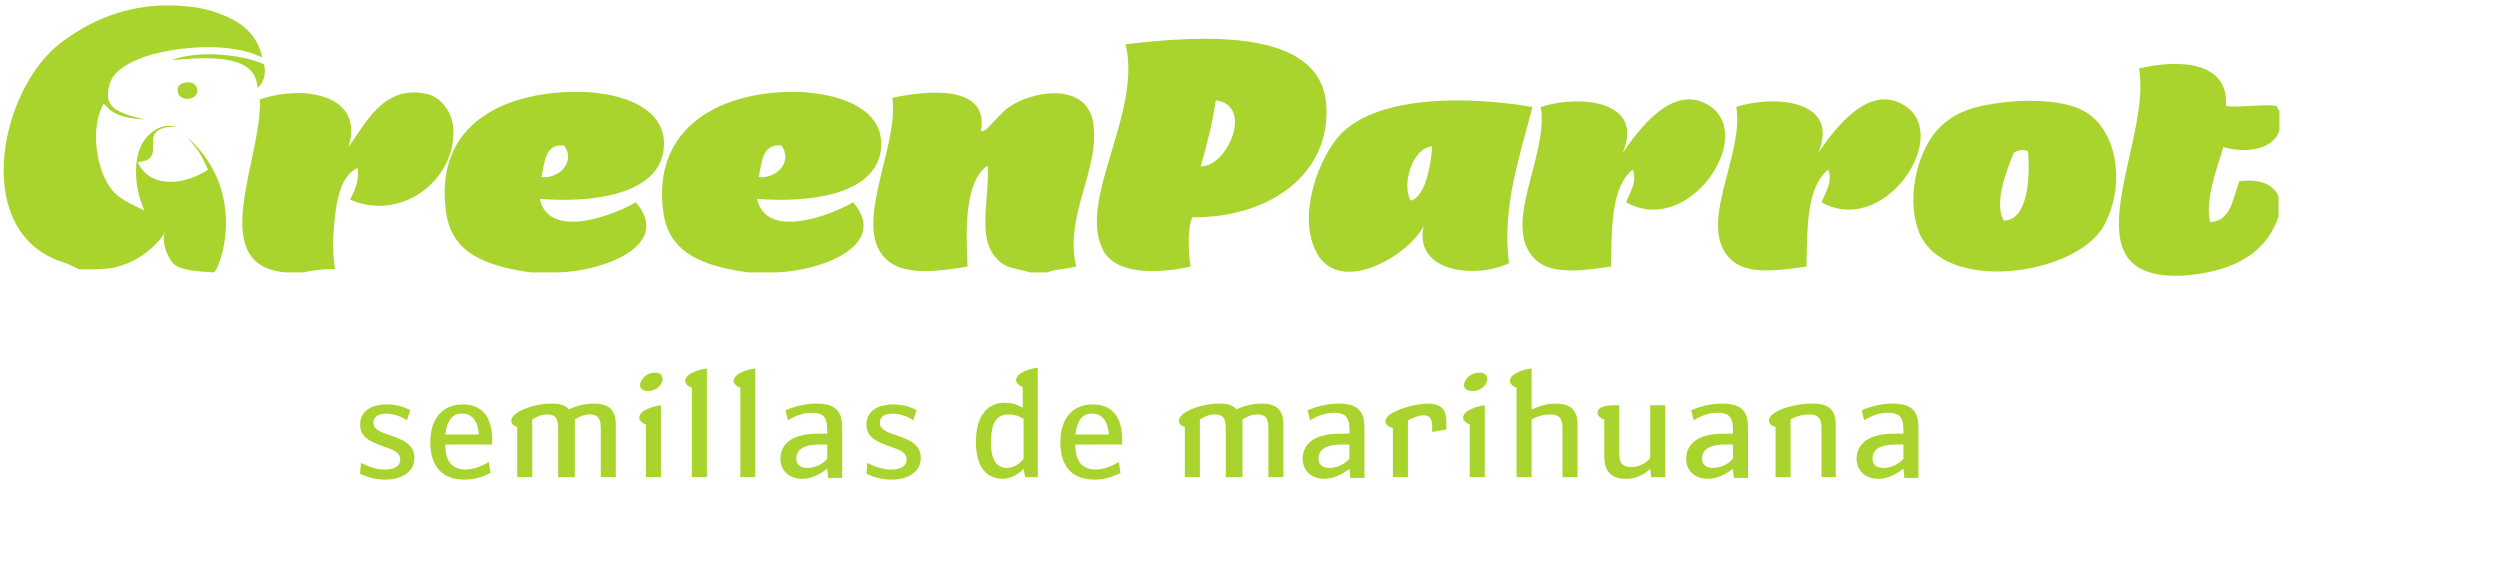 <?xml version="1.0" encoding="utf-8"?>
<!-- Generator: Adobe Illustrator 21.0.0, SVG Export Plug-In . SVG Version: 6.00 Build 0)  -->
<svg version="1.1" id="Слой_1" xmlns="http://www.w3.org/2000/svg" xmlns:xlink="http://www.w3.org/1999/xlink" x="0px" y="0px"
	 viewBox="0 0 299.2 70" style="enable-background:new 0 0 299.2 70;" xml:space="preserve">
<style type="text/css">
	.st0{fill-rule:evenodd;clip-rule:evenodd;fill:#A9D42D;}
	.st1{fill:#A9D42D;}
</style>
<g>
	<path class="st0" d="M66.8,32.6c-1.1,0-2.2,0-3.3,0c-5.6-0.8-9.4-2.4-10.1-7.1c-1.6-11,7.5-14.7,16.3-14.5c4,0.1,10.5,1.6,9.7,7.1
		c-0.8,5.2-8.5,6.2-14.8,5.7c1.1,5,9,1.9,11.5,0.4C80.6,29.5,71.9,32.5,66.8,32.6z M64.8,21.2c2.3,0.2,4.1-2,2.7-3.8
		C65.2,17.2,65.2,19.4,64.8,21.2z"/>
	<path class="st0" d="M92.8,32.6c-1.1,0-2.2,0-3.3,0c-5.6-0.8-9.4-2.4-10.1-7.1C77.9,15,86.6,10.8,95.5,11c4,0.1,10.7,1.6,9.9,7.1
		c-0.8,5.2-8.5,6.2-14.8,5.7c1.1,5,9,1.9,11.5,0.4C106.6,29.5,97.9,32.5,92.8,32.6z M90.8,21.2c2.3,0.2,4.1-2,2.7-3.8
		C91.2,17.2,91.2,19.4,90.8,21.2z"/>
	<path class="st0" d="M125.3,32.6c-0.7,0-1.3,0-2,0c-1-0.3-2.4-0.5-3.1-0.9c-3.7-2.3-1.7-7.5-2-11.9c-2.8,2-2.6,7.7-2.4,12.1
		c-2.9,0.5-6.6,1-8.8-0.2c-5.9-3.3,0.7-13.8-0.2-20c4.3-0.9,11.6-1.6,10.6,4c0.5,0.1,1.1-0.7,1.5-1.1c0.5-0.5,1-1.1,1.6-1.6
		c2.9-2.2,9.4-3.2,10.3,1.5c1,5.7-3.5,11.2-2,17.4C127.7,32.2,126.3,32.2,125.3,32.6z"/>
	<path class="st0" d="M36.4,32.6c-0.7,0-1.5,0-2.2,0c-9.7-0.8-2.8-13.6-3.1-20.7c5.2-1.8,12.6-0.6,10.6,5.7c2-2.7,4.1-7.4,9.2-6.4
		c1.7,0.3,3,1.9,3.3,3.7c0.8,6.1-5.8,11.8-12.3,9c0.5-1.1,1.1-2,0.9-3.8c-2.3,1-2.7,4.8-2.9,8.1c-0.1,1.4,0,2.8,0.2,4
		C38.8,32.2,37.5,32.3,36.4,32.6z"/>
	<g>
		<g>
			<path class="st0" d="M142.7,26c-0.6,1.3-0.5,4.3-0.2,5.9c-4.1,0.9-9.2,1-10.6-2.2c-2.8-6.1,4.8-16.3,2.8-24.4
				c9.3-1.1,23-1.9,24,6.9C159.5,20.8,151.9,26.1,142.7,26z M143.7,19.9c3.2,0.1,6.4-7.3,1.8-7.9C145.1,14.9,144.4,17.4,143.7,19.9z
				"/>
			<path class="st0" d="M272.8,13.2c0,0.8,0,1.6,0,2.4c-0.7,2.3-4,2.8-6.7,2c-0.8,2.6-2.2,6.3-1.6,9c2.6-0.2,2.7-2.9,3.5-4.9
				c2.2-0.3,4,0.2,4.7,1.8c0,0.8,0,1.6,0,2.4c-1.6,4.7-5.8,6.7-11.6,7.1c-0.2,0-0.4,0-0.6,0c-13.4,0.1-2.9-16.1-4.5-24.8
				c4.5-1.1,10.8-1,10.4,4.5c2.1,0.2,4.5-0.3,6.1,0C272.6,12.9,272.6,13.2,272.8,13.2z"/>
			<path class="st0" d="M183.4,12.8c-1.4,5.6-3.7,11.9-2.8,18.7c-4,1.9-11.5,1.1-10.2-4.5c-1.6,3.4-9.9,8.5-12.8,3.3
				c-2.5-4.6,0.4-11.9,3.1-14.5C165.4,11.4,175.7,11.5,183.4,12.8z M168.8,24c1.8-0.3,2.5-4.5,2.6-6.5
				C168.9,17.8,167.8,22.1,168.8,24z"/>
			<path class="st0" d="M194.2,18.3c1.8-2.6,6.1-8.7,10.6-5.5c5.2,3.8-2.8,15.6-10.2,11.4c0.4-1,1.4-2.5,0.8-3.9
				c-2.6,2.1-2.5,6.9-2.6,11.6c-3.3,0.5-7.1,1-9-0.8c-4.3-4,1.6-12.5,0.6-18.3C189,11.3,196.9,12,194.2,18.3z"/>
			<path class="st0" d="M217.6,18.3c1.8-2.6,6.1-8.7,10.6-5.5c5.2,3.8-2.8,15.6-10.2,11.4c0.4-1,1.4-2.5,0.8-3.9
				c-2.6,2.1-2.5,6.9-2.6,11.6c-3.3,0.5-7.1,1-9-0.8c-4.3-4,1.6-12.5,0.6-18.3C212.4,11.3,220.3,12,217.6,18.3z"/>
			<path class="st0" d="M240.2,12.2c2.9-0.3,7.1-0.2,9.4,1.2c3.7,2.2,4.9,8.6,2.2,13.6c-3.3,6-19.4,8.3-22.2,0.6
				c-1.6-4.4,0.2-10,2.4-12.2C234,13.3,236.5,12.6,240.2,12.2z M241,18.3c-0.8,2-2.4,5.9-1.2,8.1c2.9,0,3.2-5.2,2.9-8.3
				C242.1,17.8,241.4,18,241,18.3z"/>
		</g>
	</g>
	<g>
		<g>
			<path class="st0" d="M31.6,7.7c0.3,1.1-0.1,2.4-0.8,2.8c0-0.4-0.1-0.8-0.2-1.1c-1.1-3-6.6-2.5-10.1-2.2
				C23.9,5.9,29.3,6.6,31.6,7.7z"/>
			<path class="st0" d="M22.1,9.9c0.9-0.2,1.4,0.2,1.5,0.8c0.2,1.4-2.2,1.5-2.3,0.3C21.1,10.3,21.6,10,22.1,9.9z"/>
			<path class="st0" d="M7.3,5.1c2.7-2,7.8-5.2,15.4-4.3C25.1,1,28,2.1,29.4,3.4c1,0.9,1.6,1.9,2,3.5c-3.6-1.9-10.3-1.4-14.1-0.1
				c-1.7,0.6-3.4,1.5-4,2.8C13,10.2,12.8,11.3,13,12c0.4,1.4,2.7,1.9,4.3,2.3c-4.1-0.2-4.4-1.6-4.9-1.9c-1.7,3.1-0.8,8,0.9,10.2
				c1,1.3,2.6,1.9,4,2.6c-1-2.1-1.5-5.5-0.4-7.8c0.3-0.7,1.9-2.9,4.2-2.2c-1.3-0.1-2.1,0.2-2.6,0.8c-0.4,0.8,0,1.8-0.3,2.5
				c-0.3,0.7-0.9,0.8-1.7,0.9c0.2,0.6,0.8,1.3,1.4,1.7c0.8,0.5,1.9,0.8,3.4,0.6c2.1-0.3,3.6-1.4,3.6-1.4s-0.6-1.3-0.9-1.8
				c-0.4-0.7-0.9-1.2-1.6-2.1c7.6,6.8,3.7,16.2,3.2,16.2c-1.7-0.1-4.1-0.2-4.9-1.1c-0.9-1.1-1.4-2.8-0.9-3.8
				c-0.3,0.7-2.6,3.7-6.5,4.4c-0.7,0.1-2.9,0.2-3.9,0.1C9,32,8.4,31.7,7.9,31.5C-3.6,28.2-0.2,10.8,7.3,5.1z"/>
		</g>
	</g>
</g>
<g>
	<path class="st1" d="M48.7,50.3c-0.6-0.4-1.5-0.8-2.5-0.8c-0.8,0-1.5,0.3-1.5,1.1c0,0.8,0.8,1.1,2,1.5c1.4,0.5,2.9,1,2.9,2.7
		c0,1.6-1.4,2.6-3.5,2.6c-1.1,0-2.2-0.3-3-0.7l0.1-1.3c0.8,0.4,1.8,0.8,2.8,0.8c0.8,0,1.9-0.2,1.9-1.2c0-0.9-0.9-1.2-2.1-1.6
		c-1.6-0.6-2.7-1.1-2.7-2.6c0-2.1,2.2-2.4,3.1-2.4c1.1,0,2,0.2,2.9,0.7L48.7,50.3z"/>
	<path class="st1" d="M58.5,55.3l0.2,1.3c-0.8,0.4-1.8,0.8-3.1,0.8c-2.9,0-4.1-1.8-4.1-4.5c0-2.6,1.3-4.5,3.9-4.5
		c2.2,0,3.5,1.4,3.5,4.2v0.6h-5.6c0,2.1,0.8,3,2.6,3C56.9,56.1,57.6,55.8,58.5,55.3z M53.3,52h4c-0.1-1.8-1-2.5-1.9-2.5
		C54.3,49.4,53.5,50.2,53.3,52z"/>
	<path class="st1" d="M66.8,57.1v-5.9c0-1.4-0.6-1.6-1.3-1.6c-0.6,0-1.2,0.2-1.8,0.6v6.9h-1.8v-6c-0.7-0.2-0.7-0.6-0.7-0.8
		c0-0.9,2.4-2,4.9-2c0.9,0,1.6,0.2,2,0.7c0.8-0.4,1.8-0.7,3-0.7c1.8,0,2.6,0.8,2.6,2.5v6.3h-1.8v-5.9c0-1.4-0.6-1.6-1.3-1.6
		c-0.6,0-1.2,0.2-1.8,0.6v6.9H66.8z"/>
	<path class="st1" d="M79.1,57.1h-1.8v-6.3c-0.6-0.2-0.8-0.6-0.8-0.8c0-0.9,1.7-1.4,2.6-1.5V57.1z M76.6,46.1c0-0.5,0.6-1.5,1.8-1.5
		c0.6,0,0.9,0.3,0.9,0.8c0,0.5-0.6,1.4-1.8,1.4C77,46.8,76.6,46.5,76.6,46.1z"/>
	<path class="st1" d="M84.6,57.1h-1.8V46.4c-0.6-0.2-0.8-0.6-0.8-0.8c0-0.9,1.7-1.4,2.6-1.5V57.1z"/>
	<path class="st1" d="M90.4,57.1h-1.8V46.4c-0.6-0.2-0.8-0.6-0.8-0.8c0-0.9,1.7-1.4,2.6-1.5V57.1z"/>
	<path class="st1" d="M99.1,57.1l-0.1-1c-1.3,1-2.3,1.2-3,1.2c-1.7,0-2.6-1.1-2.6-2.4s0.8-3,4.5-3H99v-0.5c0-1.6-0.6-2-1.9-2
		c-1,0-2,0.4-2.8,0.9l-0.3-1.2c1.4-0.6,2.7-0.8,3.7-0.8c2.5,0,3.1,1.1,3.1,2.9v6H99.1z M98.1,53.2c-2.2,0-2.8,0.8-2.8,1.7
		c0,0.8,0.6,1.1,1.3,1.1c1.1,0,2-0.6,2.4-1.1v-1.7H98.1z"/>
	<path class="st1" d="M109.3,50.3c-0.6-0.4-1.5-0.8-2.5-0.8c-0.8,0-1.5,0.3-1.5,1.1c0,0.8,0.8,1.1,2,1.5c1.4,0.5,2.9,1,2.9,2.7
		c0,1.6-1.4,2.6-3.5,2.6c-1.1,0-2.2-0.3-3-0.7l0.1-1.3c0.8,0.4,1.8,0.8,2.8,0.8c0.8,0,1.9-0.2,1.9-1.2c0-0.9-0.9-1.2-2.1-1.6
		c-1.6-0.6-2.7-1.1-2.7-2.6c0-2.1,2.2-2.4,3.1-2.4c1.1,0,2,0.2,2.9,0.7L109.3,50.3z"/>
	<path class="st1" d="M124.2,57.1h-1.5l-0.2-1c-0.5,0.6-1.5,1.2-2.5,1.2c-1.7,0-3.2-1.1-3.2-4.4c0-3.4,1.6-4.7,3.4-4.7
		c0.9,0,1.5,0.2,2.2,0.6v-2.5c-0.6-0.2-0.8-0.6-0.8-0.8c0-0.9,1.7-1.4,2.6-1.5V57.1z M122.4,50.1c-0.5-0.4-1.3-0.5-1.7-0.5
		c-1.5,0-2.1,1.1-2.1,3.4c0,2.2,0.8,3,1.9,3c0.7,0,1.5-0.4,2-1.1V50.1z"/>
	<path class="st1" d="M133.9,55.3l0.2,1.3c-0.8,0.4-1.8,0.8-3.1,0.8c-2.9,0-4.1-1.8-4.1-4.5c0-2.6,1.3-4.5,3.9-4.5
		c2.2,0,3.5,1.4,3.5,4.2v0.6h-5.6c0,2.1,0.8,3,2.6,3C132.3,56.1,133,55.8,133.9,55.3z M128.7,52h4c-0.1-1.8-1-2.5-1.9-2.5
		C129.7,49.4,128.9,50.2,128.7,52z"/>
	<path class="st1" d="M146.7,57.1v-5.9c0-1.4-0.6-1.6-1.3-1.6c-0.6,0-1.2,0.2-1.8,0.6v6.9h-1.8v-6c-0.7-0.2-0.7-0.6-0.7-0.8
		c0-0.9,2.4-2,4.9-2c0.9,0,1.6,0.2,2,0.7c0.8-0.4,1.8-0.7,3-0.7c1.8,0,2.6,0.8,2.6,2.5v6.3h-1.8v-5.9c0-1.4-0.6-1.6-1.3-1.6
		c-0.6,0-1.2,0.2-1.8,0.6v6.9H146.7z"/>
	<path class="st1" d="M161.6,57.1l-0.1-1c-1.3,1-2.3,1.2-3,1.2c-1.7,0-2.6-1.1-2.6-2.4s0.8-3,4.5-3h1.1v-0.5c0-1.6-0.6-2-1.9-2
		c-1,0-2,0.4-2.8,0.9l-0.3-1.2c1.4-0.6,2.7-0.8,3.7-0.8c2.5,0,3.1,1.1,3.1,2.9v6H161.6z M160.6,53.2c-2.2,0-2.8,0.8-2.8,1.7
		c0,0.8,0.6,1.1,1.3,1.1c1.1,0,2-0.6,2.4-1.1v-1.7H160.6z"/>
	<path class="st1" d="M166.6,51.2c-0.7-0.2-0.8-0.6-0.8-0.8c0-1.1,3.4-2.1,5-2.1c1.3,0,2.3,0.4,2.3,2.1v1l-1.7,0.3V51
		c0-1.1-0.5-1.3-1-1.3c-0.6,0-1.3,0.3-1.9,0.6v6.8h-1.8V51.2z"/>
	<path class="st1" d="M177.7,57.1h-1.8v-6.3c-0.6-0.2-0.8-0.6-0.8-0.8c0-0.9,1.7-1.4,2.6-1.5V57.1z M175.2,46.1
		c0-0.5,0.6-1.5,1.9-1.5c0.6,0,0.9,0.3,0.9,0.8c0,0.5-0.6,1.4-1.8,1.4C175.6,46.8,175.2,46.5,175.2,46.1z"/>
	<path class="st1" d="M183.3,49c0.7-0.3,1.7-0.7,2.8-0.7c1.9,0,2.7,0.8,2.7,2.5v6.3H187v-5.9c0-1.4-0.7-1.6-1.5-1.6
		c-0.7,0-1.5,0.2-2.2,0.6v6.9h-1.8V46.4c-0.6-0.2-0.8-0.6-0.8-0.8c0-0.9,1.7-1.4,2.6-1.5V49z"/>
	<path class="st1" d="M197.6,57.1l-0.1-1c-0.8,0.8-1.8,1.2-2.9,1.2c-1.6,0-2.6-0.7-2.6-2.7v-4.4c-0.6-0.2-0.8-0.5-0.8-0.8
		c0-0.8,1.2-0.9,2-0.9h0.6v5.9c0,1.2,0.6,1.5,1.5,1.5c0.8,0,1.8-0.5,2.2-1.1v-6.3h1.8v8.6H197.6z"/>
	<path class="st1" d="M207.5,57.1l-0.1-1c-1.3,1-2.3,1.2-3,1.2c-1.7,0-2.6-1.1-2.6-2.4s0.8-3,4.5-3h1.1v-0.5c0-1.6-0.6-2-1.9-2
		c-1,0-2,0.4-2.8,0.9l-0.3-1.2c1.4-0.6,2.7-0.8,3.7-0.8c2.5,0,3.1,1.1,3.1,2.9v6H207.5z M206.5,53.2c-2.2,0-2.8,0.8-2.8,1.7
		c0,0.8,0.6,1.1,1.3,1.1c1.1,0,2-0.6,2.4-1.1v-1.7H206.5z"/>
	<path class="st1" d="M212.5,51.1c-0.7-0.2-0.8-0.6-0.8-0.8c0-0.9,2.4-2,5.3-2c1.9,0,2.7,0.8,2.7,2.5v6.3H218v-5.9
		c0-1.4-0.7-1.6-1.5-1.6c-0.7,0-1.5,0.2-2.2,0.6v6.9h-1.8V51.1z"/>
	<path class="st1" d="M227.9,57.1l-0.1-1c-1.3,1-2.3,1.2-3,1.2c-1.7,0-2.6-1.1-2.6-2.4s0.8-3,4.5-3h1.1v-0.5c0-1.6-0.6-2-1.9-2
		c-1,0-2,0.4-2.8,0.9l-0.3-1.2c1.4-0.6,2.7-0.8,3.7-0.8c2.5,0,3.1,1.1,3.1,2.9v6H227.9z M226.9,53.2c-2.2,0-2.8,0.8-2.8,1.7
		c0,0.8,0.6,1.1,1.3,1.1c1.1,0,2-0.6,2.4-1.1v-1.7H226.9z"/>
</g>
</svg>
